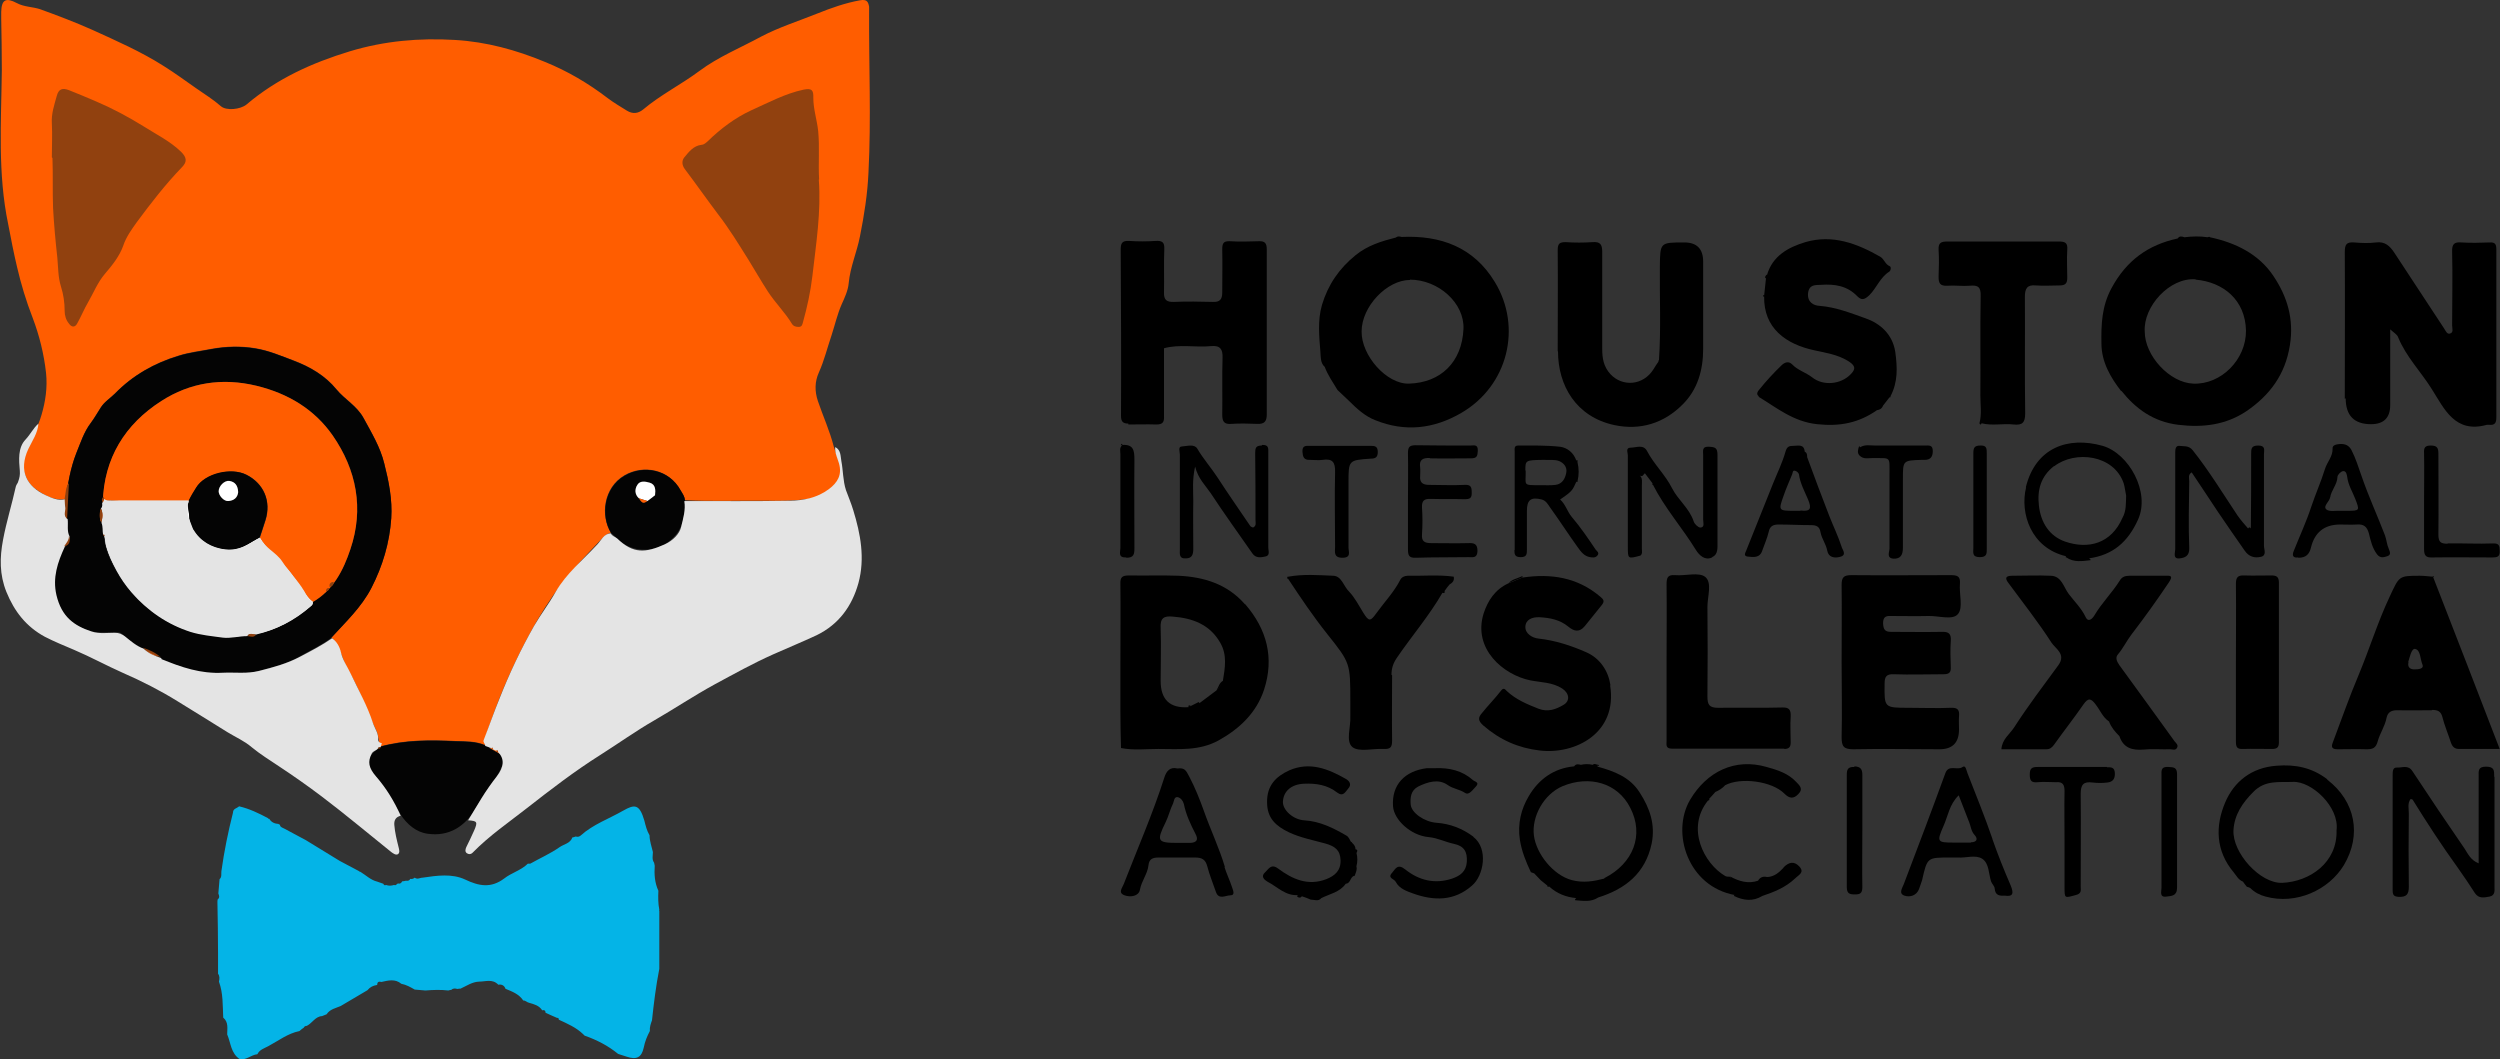 <?xml version="1.0" encoding="UTF-8"?>
<svg id="Layer_1" data-name="Layer 1" xmlns="http://www.w3.org/2000/svg" width="81.98" height="34.73" viewBox="0 0 81.98 34.73">
  <rect x="0" y="0" width="81.98" height="34.73" fill="#333333" stroke="none"/>
  <defs>
    <style>
      .cls-1 {
        fill: #040404;
      }

      .cls-2 {
        fill: #fff;
      }

      .cls-3 {
        fill: #e4e4e4;
      }

      .cls-4 {
        fill: #ff5d00;
      }

      .cls-5 {
        fill: #91410f;
      }

      .cls-6 {
        fill: #04b4e7;
      }
    </style>
  </defs>
  <g>
    <path class="cls-4" d="m12.46,24.49c-.04-.19-.05-.4-.13-.56-.32-.62-.52-1.31-.89-1.91-.19-.32-.25-.69-.46-.99-.03-.05-.06-.09-.12-.12.48-.52.99-1,1.32-1.64.37-.72.6-1.47.65-2.28.04-.62-.08-1.21-.23-1.8-.14-.55-.42-1.01-.68-1.49-.22-.4-.62-.61-.89-.94-.36-.44-.85-.73-1.4-.94-.41-.15-.82-.33-1.25-.4-.48-.08-.96-.07-1.45.02-.36.07-.73.11-1.07.22-.8.24-1.51.65-2.09,1.24-.15.15-.33.26-.46.45-.11.17-.21.35-.33.51-.23.3-.34.66-.48,1-.19.48-.27,1-.36,1.51-.38.05-.69-.13-.98-.34-.39-.28-.53-.92-.29-1.34.2-.35.38-.71.49-1.08.13-.44.2-.9.15-1.38-.07-.63-.22-1.23-.44-1.81-.21-.54-.38-1.1-.51-1.66-.11-.46-.2-.93-.29-1.4C-.08,5.69.04,4,.06,2.3c0-.56-.01-1.13-.02-1.69,0-.07,0-.15,0-.22C.05-.01.19-.09.55.1c.24.13.51.12.76.2.58.21,1.16.43,1.72.68.79.36,1.59.71,2.33,1.18.37.23.72.49,1.08.74.27.19.55.36.8.58.18.16.64.11.84-.05,1-.85,2.15-1.37,3.4-1.75,1.13-.34,2.27-.44,3.44-.37,1.03.06,2.01.33,2.95.72.74.3,1.42.7,2.06,1.19.2.15.42.28.63.41.18.11.36.1.53-.04.57-.48,1.25-.82,1.84-1.26.63-.47,1.35-.76,2.03-1.13.59-.31,1.23-.51,1.85-.76.45-.18.9-.34,1.39-.43.22-.04.27.04.3.21,0,.06,0,.12,0,.17-.01,1.75.07,3.5-.02,5.25-.03.71-.14,1.41-.28,2.11-.1.52-.32,1-.37,1.54-.02.23-.13.47-.23.69-.14.32-.22.67-.33,1.01-.14.41-.24.83-.42,1.23-.13.29-.14.6-.03.93.17.5.39.98.52,1.49.06.23.18.45.23.69.03.17,0,.32-.1.45-.25.31-.55.52-.95.58-.45.06-.91.07-1.36.06-.9-.01-1.81.03-2.71-.02,0-.13-.08-.23-.14-.33-.37-.68-1.21-.85-1.84-.48-.68.4-.79,1.31-.44,1.88-.11.03-.2.09-.28.18-.47.49-.94.98-1.35,1.52-.37.48-.69.99-.98,1.52-.53.97-.98,1.97-1.34,3.01-.08.24-.19.47-.18.73-.3-.13-.63-.12-.94-.13-.84-.04-1.68-.05-2.5.18Z"/>
    <path class="cls-1" d="m2.14,16.38c.09-.51.17-1.03.36-1.51.14-.34.25-.7.48-1,.12-.16.22-.34.33-.51.12-.19.31-.3.46-.45.58-.6,1.29-1,2.09-1.24.35-.11.72-.15,1.07-.22.49-.09.97-.1,1.45-.02.43.07.84.24,1.25.4.56.21,1.04.5,1.4.94.28.34.67.54.89.94.26.48.55.95.68,1.49.15.59.27,1.18.23,1.8-.06.8-.28,1.56-.65,2.28-.33.64-.85,1.12-1.32,1.64-.32.24-.69.41-1.04.61-.42.24-.88.35-1.35.47-.53.14-1.06.09-1.57.06-.44-.02-.92-.09-1.33-.34-.11-.07-.27-.04-.36-.18-.16-.08-.33-.16-.49-.25-.26-.14-.5-.3-.72-.5-.07-.07-.15-.05-.23-.05-.26-.02-.52.03-.78-.04-.63-.17-1.02-.55-1.17-1.19-.14-.59.04-1.12.3-1.63,0,0,0,.02.01.02,0,0,.02,0,.02,0,.08-.08.14-.17.1-.29-.09-.4-.13-.81-.12-1.22Zm6.01,4.42c.06.1.13.04.2,0,.72-.12,1.32-.49,1.88-.95.04-.03.03-.07.03-.11.67-.39,1-1.04,1.23-1.73.45-1.33.21-2.6-.58-3.73-.6-.86-1.46-1.38-2.5-1.63-1.12-.27-2.18-.11-3.12.5-1.19.77-1.87,1.87-1.92,3.32-.01.08,0,.17-.07.23-.01.13-.02.27,0,.4.12.13.02.31.1.45h0s.01,0,.01,0c.02.44.21.83.42,1.2.26.47.61.88,1.04,1.22.39.31.81.56,1.29.71.33.11.67.13,1,.19.33.05.65.02.97-.07Z"/>
    <path class="cls-1" d="m12.46,24.49c.82-.23,1.66-.22,2.5-.18.31.01.64,0,.94.13.07,0,.12.03.15.09.11.06.23.13.34.19.13.09.15.2.09.36-.12.29-.28.55-.48.79-.16.19-.27.42-.4.64-.36.6-.88.93-1.58.83-.37-.05-.68-.31-.89-.64-.27-.43-.5-.88-.84-1.27-.34-.37-.28-.59.17-.94Z"/>
    <path class="cls-1" d="m20.04,17.48c-.35-.57-.24-1.48.44-1.88.63-.37,1.47-.2,1.84.48.06.11.14.2.14.33,0,.4-.02.78-.29,1.12-.45.56-1.3.67-1.84.21-.1-.08-.19-.18-.29-.26Zm1.19-1.06c.08-.06.16-.13.25-.19h0c.02-.17.02-.35-.17-.4-.13-.04-.31-.08-.41.07-.09.14-.09.31.05.44.11.16.15.18.28.09Z"/>
    <path class="cls-4" d="m4.72,21.28c.16.08.33.16.49.25-.19-.03-.35-.13-.49-.25Z"/>
    <path class="cls-4" d="m16.4,24.72c-.11-.06-.23-.13-.34-.19.17-.05.25.09.36.16,0,0,0,.02,0,.02,0,0-.01,0-.02,0Z"/>
    <path class="cls-4" d="m2.26,17.6c.04.12-.02.21-.1.29,0,0-.02,0-.02,0,0,0,0-.01-.01-.02.04-.08.15-.13.12-.25,0-.01,0-.03,0-.04,0,0,.01.01.02.02Z"/>
    <path class="cls-4" d="m3.37,16.47c.04-1.45.73-2.56,1.92-3.32.95-.61,2-.77,3.12-.5,1.03.25,1.9.77,2.5,1.63.78,1.13,1.03,2.4.58,3.73-.23.69-.56,1.34-1.23,1.73-.1-.06-.16-.15-.23-.24-.23-.3-.4-.64-.68-.92-.29-.3-.61-.58-.83-.94.06-.19.13-.38.19-.58.19-.62-.05-1.2-.62-1.49-.5-.25-1.37-.04-1.65.42-.09.14-.17.29-.25.44-.76,0-1.52,0-2.28,0-.18,0-.36-.05-.53.04Z"/>
    <path class="cls-2" d="m3.37,16.47c.17-.09.36-.04.53-.04.76,0,1.52,0,2.28,0-.06.15.01.3.02.45.02.74.74,1.2,1.44,1.14.35-.03.58-.26.88-.39.22.36.54.64.83.94.27.28.45.62.68.92.07.09.13.18.23.24,0,.04,0,.08-.03.11-.55.46-1.15.83-1.88.95-.07,0-.13,0-.2,0-.32.09-.64.12-.97.07-.34-.05-.67-.08-1-.19-.48-.15-.9-.4-1.29-.71-.43-.34-.78-.75-1.04-1.22-.21-.37-.4-.75-.42-1.2,0,0,.01,0,.02,0,0,0,0-.01-.01-.01,0,0-.01,0-.02.01-.08-.14.01-.32-.1-.45.08-.14.08-.27,0-.4.07-.06.06-.15.07-.23Z"/>
    <path class="cls-4" d="m3.3,16.7c.09.13.09.27,0,.4-.03-.13-.02-.27,0-.4Z"/>
    <path class="cls-4" d="m8.14,20.8c.07,0,.13,0,.2,0-.07.03-.14.1-.2,0Z"/>
    <path class="cls-4" d="m3.41,17.55s0-.01.02-.01c0,0,0,0,.01.01,0,0-.01,0-.02,0,0,0-.01,0-.01,0h0Z"/>
    <path class="cls-2" d="m20.95,16.34c-.14-.13-.14-.3-.05-.44.09-.15.27-.11.41-.07.19.06.19.24.17.41,0,0,0,0,0,0-.08.06-.16.13-.25.19-.09-.03-.19-.06-.28-.09Z"/>
    <path class="cls-4" d="m20.95,16.34c.09.03.19.06.28.09-.13.09-.17.08-.28-.09Z"/>
    <path class="cls-4" d="m21.48,16.23s0,0,0,0,0,0,0,0Z"/>
    <path class="cls-1" d="m8.52,17.63c-.29.13-.52.36-.88.39-.7.05-1.42-.41-1.44-1.14,0-.15-.07-.3-.02-.45.07-.15.16-.3.25-.44.28-.47,1.15-.68,1.65-.42.57.29.82.87.62,1.49-.06.19-.13.39-.19.58Zm-.71-1.49c0-.21-.1-.34-.29-.37-.16-.03-.35.17-.35.34,0,.14.17.33.31.32.19-.01.31-.11.33-.29Z"/>
    <path class="cls-2" d="m7.81,16.14c-.02.18-.14.28-.33.29-.14.01-.31-.18-.31-.32,0-.17.19-.36.35-.34.19.03.28.15.29.37Z"/>
  </g>
  <g id="HBIDA_Fox.tiff" data-name="HBIDA Fox.tiff">
    <g>
      <path class="cls-6" d="m7.86,34.73c-.29-.19-.29-.53-.41-.81,0-.19.05-.4-.13-.55,0,0,0,0,0,0-.02-.4,0-.8-.14-1.18.02-.09.03-.18-.03-.26,0-.22,0-.44,0-.66,0-.56-.01-1.12-.02-1.68,0-.04,0-.07.01-.1.07-.05.05-.12.02-.19.01-.16.03-.31.04-.47.08-.07.05-.17.06-.26.09-.65.22-1.29.38-1.92,0-.14.13-.14.2-.21.34.08.65.23.95.39,0,.02.02.02.04.02.07.12.18.16.31.17,0,.02.02.02.04.02,0,.08.08.1.14.13.24.13.47.25.71.38.37.23.74.45,1.11.68.21.11.43.23.64.34,0,.01.02.02.04.02.18.11.34.27.55.32.07.02.13.05.2.07.02.05.05.06.09.04.08.03.17.03.26,0,.05.02.08,0,.1-.04.02,0,.03,0,.04-.01.07.02.1-.02.13-.07.04,0,.08-.01.12-.02.06.01.12,0,.14-.06.06.01.1,0,.15-.04.09.07.17,0,.26,0,.47-.07.96-.14,1.39.06.46.22.85.29,1.28-.03.24-.19.56-.27.78-.49,0,0,.01,0,.01,0,.02,0,.05,0,.07,0,.32-.18.66-.33.96-.54.14-.1.35-.12.42-.32.04,0,.07-.02.11-.03.06.02.11.01.16-.03.41-.37.93-.55,1.4-.82.37-.21.53-.22.69.33.04.16.08.33.17.48,0,.19.07.37.11.55,0,.12-.04.24.04.35,0,.03.02.07.02.1-.02.28,0,.56.12.82-.01.21-.01.42.03.62-.01.02-.01.03,0,.04,0,.63,0,1.26,0,1.9-.11.56-.18,1.13-.24,1.69-.04.11-.08.22-.07.35-.09.17-.16.34-.2.54-.07.33-.24.41-.56.3-.09-.03-.18-.06-.28-.09,0,0,0,0,0,0-.33-.27-.7-.46-1.1-.6-.02-.02-.03-.03-.05-.05-.23-.22-.51-.34-.79-.47h0s-.01-.02-.01-.02c0-.04-.02-.05-.05-.04-.13-.06-.26-.11-.38-.17,0-.07-.04-.1-.11-.08,0,0,0,0,0,0-.1-.16-.27-.2-.44-.25-.06-.01-.11-.08-.18-.07-.14-.21-.35-.29-.57-.38,0,0-.01,0-.01,0-.04-.11-.12-.16-.24-.14-.19-.2-.42-.1-.64-.1-.22.01-.4.14-.6.23-.03,0-.07,0-.1.01-.07-.02-.14-.03-.2.03-.03,0-.06.01-.1.02-.25-.03-.5-.02-.75,0-.12-.01-.23-.02-.35-.03-.14-.08-.28-.16-.44-.19-.2-.17-.43-.11-.65-.06-.08-.02-.14-.01-.14.09,0,0-.01.01-.01.01-.13.02-.23.07-.31.17-.29.17-.59.35-.88.52-.16.07-.35.1-.46.27-.05.02-.1.04-.15.06-.22.01-.32.23-.5.32-.05,0-.08.02-.1.06-.02.02-.05.03-.07.05-.02.02-.05.04-.07.06-.39.08-.69.32-1.03.5-.13.07-.28.11-.35.26,0,0,0,0,0,0-.21.02-.37.21-.6.16Z"/>
      <path class="cls-3" d="m22.45,16.43c1.15,0,2.3.01,3.45-.01.45-.01.89-.09,1.28-.38.29-.22.44-.47.33-.85-.05-.17-.14-.34-.12-.53.19.1.17.3.2.46.06.31.05.64.15.95.08.22.17.43.24.66.24.78.39,1.58.17,2.39-.21.76-.65,1.36-1.37,1.71-.47.22-.96.42-1.43.63-.65.29-1.28.64-1.91.98-.68.37-1.32.8-1.98,1.18-.61.35-1.18.76-1.78,1.14-.84.53-1.62,1.13-2.4,1.74-.6.47-1.23.9-1.77,1.45-.06.07-.14.07-.2.03-.07-.05-.05-.13-.02-.2.09-.18.18-.37.26-.55.12-.28.1-.31-.2-.33.3-.49.58-.99.94-1.44.24-.31.26-.58.04-.8,0-.05-.02-.07-.06-.04-.04-.02-.07-.03-.11-.05,0-.02,0-.03,0-.05,0,0-.02.01-.03.02l-.22-.08c.01-.07-.08-.11-.05-.19.18-.46.34-.93.53-1.39.32-.81.69-1.59,1.12-2.35.22-.38.49-.73.71-1.12.35-.61.9-1.05,1.37-1.56.13-.14.21-.35.44-.36.04.09.14.11.21.17.53.51.93.47,1.56.19.26-.12.49-.34.54-.59.06-.26.15-.54.1-.82Z"/>
      <path class="cls-3" d="m10.86,20.91c.18.11.28.3.32.48.06.27.22.48.33.72.25.53.54,1.04.72,1.6.06.18.19.34.17.55,0,.06.05.1.12.11-.01.04-.02.09-.04.13,0,0,0,0,0,0-.04,0-.07,0-.09.05-.06.07-.15.07-.2.16-.14.27-.1.47.14.75.34.39.6.82.81,1.29-.16.04-.22.14-.21.3.02.25.08.49.14.73.02.08.05.18-.02.23-.07.04-.15-.02-.22-.07-.76-.61-1.51-1.24-2.29-1.83-.45-.34-.92-.67-1.39-.98-.3-.2-.62-.4-.9-.63-.23-.2-.53-.33-.79-.49-.55-.34-1.09-.68-1.63-1.01-.58-.36-1.19-.67-1.81-.94-.54-.24-1.05-.52-1.59-.75-.33-.14-.65-.27-.96-.43-.61-.33-1-.83-1.26-1.47-.23-.57-.22-1.13-.11-1.71.11-.59.29-1.16.42-1.75.02-.07.07-.11.08-.17.04-.11.06-.21.05-.34-.03-.35-.07-.76.19-1.03.16-.17.25-.37.42-.52-.02.31-.2.56-.33.83-.34.73-.04,1.24.57,1.52.2.09.41.19.64.13,0,.09,0,.18.02.27.03.13-.07.28.06.39.02.19-.03.38.06.56,0,.15-.09.24-.16.35-.23.5-.4,1-.27,1.57.17.72.58,1.01,1.16,1.2.25.08.51.04.76.04.13,0,.22.04.33.12.19.15.37.32.61.4.16.16.37.24.58.31,0,.01,0,.04.02.04.64.26,1.28.48,1.99.44.4-.02.8.04,1.2-.06.47-.12.92-.24,1.35-.47.36-.19.71-.37,1.04-.6Z"/>
      <path class="cls-5" d="m26.85,5.89c.08,1.06-.09,2.11-.21,3.16-.06.51-.17,1.02-.31,1.52-.02.07-.03.15-.14.15-.09,0-.17-.02-.22-.1-.23-.38-.55-.69-.79-1.06-.22-.34-.42-.69-.63-1.03-.32-.51-.63-1.02-1-1.5-.37-.49-.72-.99-1.09-1.48-.1-.13-.11-.28-.02-.39.15-.18.3-.38.56-.41.1-.01.15-.07.21-.12.42-.41.9-.77,1.42-1.01.56-.25,1.11-.55,1.72-.68.26-.05.33,0,.32.27,0,.37.12.72.16,1.09.05.53,0,1.06.03,1.59Z"/>
      <path class="cls-5" d="m1.7,5.16c0-.37.02-.75,0-1.12-.02-.31.08-.6.16-.89.06-.23.18-.28.41-.19.3.12.59.24.89.37.54.23,1.06.51,1.56.82.41.26.86.48,1.22.83.19.19.2.33.02.51-.54.56-1.01,1.17-1.47,1.79-.17.24-.35.48-.45.78-.12.34-.36.64-.6.92-.24.28-.37.62-.55.93-.13.22-.23.47-.36.7-.07.13-.18.13-.27,0-.1-.12-.14-.27-.14-.41,0-.28-.04-.55-.12-.8-.1-.32-.09-.64-.12-.95-.06-.54-.11-1.08-.14-1.63-.02-.55,0-1.09-.02-1.64Z"/>
      <path class="cls-5" d="m2.26,15.84c-.02.39-.04.78-.06,1.17-.14-.11-.04-.26-.06-.39-.02-.09-.01-.18-.02-.27.04-.17.02-.36.14-.51Z"/>
      <path class="cls-5" d="m16.33,24.66s-.05-.01-.06-.04c.05-.02.07,0,.06.04Z"/>
      <path class="cls-5" d="m16.16,24.56s-.04,0-.04-.03c0,0,.02-.01.03-.02,0,.02,0,.03,0,.05Z"/>
      <path class="cls-5" d="m4.69,21.24c.21.07.41.16.58.31-.21-.07-.41-.15-.58-.31Z"/>
      <path class="cls-5" d="m2.26,17.57c.05.17.04.3-.16.35.07-.11.17-.21.16-.35Z"/>
      <path class="cls-5" d="m12.48,24.5c0,.05-.05.05-.09.05.01-.04.05-.06.09-.05Z"/>
      <path class="cls-3" d="m6.33,17.35c.24.4.6.61,1.06.67.45.05.78-.18,1.13-.39.16.34.54.48.74.79.25.39.6.7.8,1.12.04.09.13.14.19.21,0,.06-.02.1-.07.14-.52.46-1.12.76-1.79.92-.1,0-.2-.09-.28.05-.27,0-.55.08-.8.05-.36-.05-.72-.08-1.07-.19-.76-.25-1.39-.68-1.92-1.29-.39-.45-.66-.96-.84-1.52-.03-.1-.02-.22-.06-.33.03-.05-.02-.04-.04-.04-.02-.13,0-.27-.05-.39.04-.16.06-.32-.02-.48.06-.05.04-.12.04-.18.05-.03.05-.08.06-.13.15.11.32.05.48.05.77,0,1.53,0,2.3,0,0,.02,0,.03,0,.05-.08.15-.02.3-.03.45"/>
      <path class="cls-5" d="m3.31,16.66c.07.16.05.32.02.48-.09-.16-.07-.32-.02-.48Z"/>
      <path class="cls-5" d="m8.12,20.86c.07-.13.18-.05.28-.05-.08.11-.18.06-.28.05Z"/>
      <path class="cls-5" d="m10.81,19.25c-.02-.1.02-.16.13-.17.01.1-.04.14-.13.17Z"/>
      <path class="cls-5" d="m3.42,16.34s-.02.1-.06.13c-.03-.07-.03-.13.03-.18.01.02.02.03.03.05Z"/>
      <path class="cls-5" d="m10.69,19.38c0-.07.04-.1.1-.1,0,.07-.03.11-.1.1Z"/>
      <path class="cls-5" d="m3.38,17.53s.07-.01.04.04c-.03,0-.04-.01-.04-.04Z"/>
    </g>
  </g>
  <g>
    <path d="m76.92,13.06q0,.85.83.85.63,0,.63-.63c0-.81,0-1.62,0-2.48.12.11.23.17.26.26.26.64.75,1.13,1.11,1.71.41.65.76,1.45,1.8,1.16.02,0,.05,0,.07,0,.19.02.24-.06.24-.24,0-1.84,0-3.68,0-5.52,0-.17-.05-.23-.22-.22-.31.01-.61.02-.92,0-.24-.02-.32.05-.31.31.02.8,0,1.6,0,2.41,0,.1.06.24-.08.27-.09.02-.13-.09-.19-.18-.54-.83-1.09-1.65-1.63-2.48-.14-.21-.3-.37-.6-.33-.23.03-.47.02-.71,0-.26-.02-.31.07-.31.32.01,1.6,0,3.21,0,4.81Z"/>
    <path d="m69.56,12.81c.47.59,1.05,1.02,1.87,1.12.82.1,1.57,0,2.24-.45.76-.52,1.27-1.2,1.42-2.16.14-.86-.09-1.6-.54-2.27-.48-.72-1.24-1.09-2.08-1.27,0,0,0-.01-.01-.01,0,0,0,0,0,0,0,0,0,0,0,0-.02-.01-.04,0-.07.01-.25-.04-.51-.03-.76,0-.08-.03-.16-.05-.22.04-.97.21-1.68.72-2.17,1.63-.32.59-.34,1.19-.33,1.81,0,.61.3,1.12.65,1.57Zm2.44-3.64c.91.08,1.63.67,1.65,1.67.01.95-.82,1.78-1.73,1.74-.77-.03-1.59-.91-1.59-1.71-.05-.82.82-1.78,1.67-1.71Z"/>
    <path d="m43.44,12.03c.1.27.27.51.42.76.12.11.24.23.36.34.26.26.54.52.88.65.97.39,1.91.29,2.82-.24,1.53-.89,2-2.81,1.1-4.29-.69-1.14-1.77-1.54-3.06-1.48-.07-.02-.13-.03-.19.02-.47.12-.93.26-1.32.58-.53.43-.9.96-1.1,1.63-.15.52-.09,1.04-.05,1.56.01.15,0,.35.14.47Zm2.79-2.86c.94,0,1.8.77,1.76,1.62-.05,1.08-.74,1.76-1.79,1.79-.73.02-1.56-.92-1.55-1.71,0-.82.83-1.69,1.59-1.69Z"/>
    <path d="m37,13.92c.31,0,.61-.01.92,0,.21,0,.26-.08.25-.27,0-.74,0-1.48,0-2.23,0,0,0,0,0,0,.51-.14,1.03-.02,1.54-.07.3-.03.39.1.38.38-.02.62,0,1.25-.01,1.87,0,.22.06.32.3.3.28-.02.57-.01.85,0,.23.01.31-.08.31-.31,0-1.8,0-3.61,0-5.41,0-.19-.05-.28-.26-.27-.32.01-.64.02-.95,0-.22-.01-.25.08-.25.27.01.47,0,.94,0,1.41,0,.23-.08.32-.31.31-.42-.01-.85-.02-1.27,0-.25.01-.34-.07-.33-.32.01-.47-.01-.94.01-1.41.01-.23-.07-.28-.28-.27-.29.02-.59.02-.88,0-.23-.01-.27.08-.27.29.01,1.82.02,3.64.01,5.45,0,.19.07.25.24.25Z"/>
    <path d="m40.82,19.81c-.58-.66-1.34-.89-2.17-.93-.54-.02-1.08,0-1.62-.01-.23,0-.3.05-.29.29.01.86,0,1.72,0,2.58,0,.53,0,1.06,0,1.59,0,.4.01.8.02,1.2.41.08.82.03,1.23.03.67,0,1.33.07,1.97-.28.7-.39,1.24-.91,1.49-1.66.34-1.04.1-1.98-.62-2.81Zm-.71,2.51c-.13.07-.15.21-.22.32.12-.08.14-.22.22-.32,0,0,0,0,0,0-.08.1-.1.25-.22.32-.19.14-.37.28-.56.42,0-.03-.02-.05-.06-.02-.08.04-.16.08-.24.12-.02,0-.04.02-.06.03q-.91.06-.91-.86c0-.58.02-1.16,0-1.73-.02-.33.1-.41.4-.38.65.05,1.21.26,1.55.85.24.41.16.83.09,1.26Z"/>
    <path d="m51.09,11.52c0,1.12.59,2.15,1.85,2.42.85.18,1.62-.06,2.23-.67.5-.49.68-1.14.68-1.83,0-.95,0-1.91,0-2.86q0-.63-.62-.63c-.8,0-.79,0-.8.8-.01,1.02.04,2.05-.03,3.07-.01,0-.02.01-.03.02,0,0,.01,0,.02.01,0,0,.02-.01.03-.02-.01,0-.02.01-.03.02-.06.09-.12.17-.17.26-.34.54-1.02.58-1.41.16-.23-.25-.27-.53-.27-.83,0-1.06,0-2.12,0-3.18,0-.24-.06-.34-.32-.32-.29.02-.59.02-.88,0-.2,0-.26.05-.26.26.01,1.11,0,2.22,0,3.32Z"/>
    <path d="m57.65,13c.61.37,1.16.83,1.94.91.74.08,1.36-.04,1.96-.46.09-.01.16-.05.2-.15.07-.09.14-.18.21-.27.01,0,.02,0,.04-.01,0,0,0-.01-.01-.02.25-.47.23-.95.16-1.46-.09-.59-.51-.94-.97-1.1-.48-.17-.98-.37-1.51-.41-.2-.01-.41-.12-.38-.42.04-.29.24-.26.43-.27.44-.03.85.03,1.18.37.14.14.23.13.4-.03.24-.24.35-.58.65-.77.06-.04.07-.16.02-.18-.15-.06-.18-.23-.31-.31-.77-.44-1.57-.74-2.46-.48-.56.17-1.08.45-1.26,1.09,0-.03-.02-.03-.03,0-.01.03-.06.06,0,.1-.02.19-.04.38-.06.56-.01-.03-.03-.02-.03.01,0,.03.02.04.03.02-.02,1.04.71,1.57,1.66,1.77.37.08.75.14,1.08.34.21.13.31.24.09.45-.31.32-.89.39-1.26.09-.21-.16-.47-.23-.65-.42-.11-.11-.23-.08-.34.02-.27.26-.52.53-.76.83-.07.09-.06.16.02.2Z"/>
    <path d="m69.48,21.78c-.08-.11-.11-.23-.03-.32.17-.2.29-.45.45-.66.43-.56.83-1.12,1.22-1.7.15-.22.06-.23-.12-.22-.39,0-.78,0-1.17,0-.15,0-.25.04-.32.16-.25.4-.59.73-.83,1.14-.06.1-.2.25-.29.05-.14-.29-.36-.5-.55-.75-.17-.22-.23-.59-.59-.6-.42-.02-.85,0-1.27,0-.25,0-.22.11-.11.25.47.64.97,1.27,1.4,1.94.13.2.49.38.23.74-.49.67-1,1.34-1.45,2.04-.14.22-.4.39-.42.72.5,0,.98,0,1.47,0,.12,0,.18-.05.25-.14.32-.45.66-.88.97-1.33.16-.23.25-.2.4,0,.15.19.23.42.44.56.07.19.2.34.34.48.13.39.42.47.79.44.29-.03.59,0,.88-.01.07,0,.17.05.22-.05.05-.09-.03-.15-.08-.21-.61-.84-1.21-1.68-1.82-2.51Z"/>
    <path d="m64.24,23.91c0-.14-.01-.28,0-.42.02-.21-.04-.29-.27-.28-.46.02-.92,0-1.38,0-.81,0-.8,0-.79-.8,0-.22.06-.31.3-.3.54.02,1.08,0,1.63,0,.19,0,.25-.06.24-.24-.01-.28-.02-.57,0-.85.02-.24-.07-.31-.3-.3-.55.01-1.11,0-1.66,0-.21,0-.25-.09-.26-.28,0-.19.07-.25.25-.24.41,0,.83.01,1.24,0,.34-.01.8.15.97-.07.17-.21.03-.65.06-.99.02-.25-.09-.28-.31-.28-1.08,0-2.17.01-3.25,0-.25,0-.32.07-.32.32.01.85,0,1.7,0,2.55,0,.81.02,1.63,0,2.44,0,.3.06.4.38.4.94-.02,1.89,0,2.83,0q.64,0,.64-.65Z"/>
    <path d="m52.81,22.47c-.07-.47-.34-.88-.79-1.08-.5-.22-1.02-.39-1.57-.45-.2-.02-.44-.16-.43-.39.01-.23.22-.32.46-.31.35.02.67.08.95.31.17.14.35.21.54-.02.18-.22.36-.45.54-.67.12-.14.08-.2-.03-.29-.75-.64-1.62-.77-2.56-.63-.15.06-.31.13-.46.19-.43.2-.67.56-.81.99-.36,1.16.65,2.01,1.53,2.19.35.07.73.06,1.05.27.23.15.27.41.03.54-.24.14-.5.24-.81.12-.38-.15-.74-.3-1.04-.58-.05-.05-.1-.13-.19-.01-.2.26-.43.49-.63.74-.12.14-.13.24.05.4.54.47,1.15.74,1.85.82,1.16.14,2.56-.57,2.31-2.13Z"/>
    <path d="m79.76,23.28c.17,0,.28.04.33.23.07.28.19.56.28.84.05.14.12.21.27.21.43,0,.87,0,1.33,0-.73-1.89-1.45-3.76-2.18-5.63,0,0,.02-.01.02-.02,0,0-.01-.02-.02-.02,0,0-.01.01-.02.02-.14-.01-.28-.03-.42-.03-.7,0-.67.01-.99.69-.39.83-.66,1.71-1.01,2.55-.31.73-.57,1.48-.85,2.22-.07.17-.02.23.16.23.32,0,.64-.01.95,0,.2,0,.3-.04.36-.26.07-.26.24-.5.29-.77.04-.19.16-.25.35-.25.38.01.75,0,1.13,0Zm-.79-1.57c.05-.16.11-.46.23-.43.18.04.16.34.24.52.05.13-.13.15-.25.15-.17.01-.25-.09-.21-.23Z"/>
    <path d="m63.57,9.08c0,.21.05.3.28.29.25-.02.5.02.74,0,.28-.03.37.05.36.34-.02,1.08,0,2.17-.01,3.26,0,.3.05.61-.03.91.02.05.05.06.07,0,.35.09.71,0,1.05.04.29.03.38-.06.38-.37-.02-1.27,0-2.55-.01-3.82,0-.26.07-.4.36-.37.26.02.52,0,.78,0,.19,0,.25-.07.25-.25,0-.31-.02-.61,0-.92.02-.24-.08-.27-.29-.27-1.21,0-2.43,0-3.64,0-.21,0-.3.04-.29.27.02.29.01.59,0,.88Z"/>
    <path d="m45.63,22.13c0-.21.05-.37.17-.55.49-.72,1.06-1.38,1.5-2.14.06.02.09,0,.07-.06.05-.07.1-.14.16-.21.1-.06.17-.13.14-.26-.5-.07-1.01-.02-1.51-.03-.1,0-.2.05-.24.13-.21.41-.52.73-.78,1.09-.2.28-.25.29-.43,0-.15-.24-.28-.5-.47-.7-.18-.17-.24-.51-.52-.52-.49-.02-.98-.06-1.47.03,0,0-.02,0-.03,0,0,.03-.04.06.02.07.41.62.82,1.23,1.29,1.82.75.94.75.95.75,2.2,0,.16,0,.33,0,.49.02.35-.16.82.07,1.01.22.17.67.04,1.02.06.22.01.28-.05.28-.27-.01-.72,0-1.44,0-2.15Z"/>
    <path d="m58.51,24.56c.15,0,.21-.06.21-.21,0-.28-.02-.57,0-.85.01-.23-.05-.31-.29-.3-.7.02-1.39,0-2.09.01-.29,0-.35-.1-.35-.37.01-.98.01-1.96,0-2.94,0-.34.16-.79-.07-.98-.21-.17-.65-.03-.99-.06-.25-.02-.28.09-.28.31.01.84,0,1.68,0,2.51,0,.87,0,1.75,0,2.62,0,.12-.04.25.18.25,1.23,0,2.45,0,3.68,0Z"/>
    <path d="m73.55,24.56c.32-.01.64,0,.95,0,.16,0,.23-.04.23-.22,0-1.74,0-3.49,0-5.23,0-.2-.08-.24-.25-.24-.29,0-.59.01-.88,0-.22-.01-.28.06-.28.28.01.85,0,1.7,0,2.54,0,.87,0,1.74,0,2.62,0,.18.03.26.23.25Z"/>
    <path d="m81.79,25.46c0-.2,0-.32-.27-.32-.27,0-.24.15-.24.32,0,.93,0,1.86,0,2.85-.26-.1-.35-.31-.46-.48-.58-.84-1.15-1.69-1.71-2.54-.14-.22-.34-.11-.51-.12-.14-.01-.14.13-.14.24,0,1.26,0,2.52,0,3.79,0,.16.05.2.2.21.25.01.33-.08.33-.33-.01-.8-.01-1.6,0-2.41,0-.16-.05-.33.06-.47.03.01.06.01.07.03.47.76.96,1.51,1.48,2.23.19.27.38.55.56.83.13.19.31.14.48.11.19-.04.16-.2.16-.34,0-1.19,0-2.38,0-3.57Z"/>
    <path d="m76.31,25.55c-.5-.38-1.04-.49-1.66-.44-.82.06-1.39.52-1.68,1.2-.33.77-.32,1.59.28,2.3.09.11.15.24.3.3.04.06.08.11.13.17.04.01.08.02.11.04.14.14.31.23.5.28,1.01.28,2.08-.22,2.57-1.03.59-.99.38-2.09-.54-2.8Zm-1.47,3.4c-.72.03-1.64-.98-1.6-1.73.03-.5.29-.89.65-1.25.39-.4.84-.31,1.3-.33.61-.03,1.53.82,1.43,1.59.03,1.06-.88,1.68-1.78,1.72Z"/>
    <path d="m52.38,25.11s.03-.01.03,0c.04.03.03-.02,0-.03-.06,0-.12-.06-.18,0-.13-.03-.26-.03-.39,0-.08-.02-.16-.04-.22.05-.67.06-1.17.43-1.49.98-.25.42-.37.9-.29,1.43.06.38.2.72.36,1.06.03.01.07.03.11.04.06.07.13.13.19.2,0,0,.02.02.03.03.07.06.14.11.21.17,0,.06.03.04.06.03.25.23.55.35.89.38-.01.01-.03.02-.04.04,0,0,0,.03,0,.03.26.02.52.07.76-.09.89-.28,1.54-.79,1.75-1.76.13-.63-.06-1.17-.39-1.68-.32-.51-.84-.7-1.38-.85Zm.25,3.68h0s-.02,0-.02,0v.02c-.35.09-.69.15-1.07.05-.6-.16-1.16-.85-1.24-1.46-.08-.63.33-1.36.94-1.62.87-.36,1.8-.12,2.22.71.46.89.1,1.82-.84,2.3Z"/>
    <path d="m40.17,28.44c-.19-.64-.48-1.24-.7-1.87-.13-.36-.28-.74-.47-1.1-.11-.21-.15-.3-.39-.27-.24-.06-.36.08-.43.3-.38,1.19-.88,2.33-1.33,3.49-.05.13-.2.29.03.37.19.07.46.03.5-.18.05-.29.25-.52.28-.8.02-.22.15-.26.33-.26.4,0,.8,0,1.2,0,.22,0,.34.06.4.29.07.28.19.56.28.83.09.28.32.12.47.12.18,0,.09-.17.06-.27-.07-.22-.18-.44-.25-.67Zm-1.14-.8c-.14,0-.28,0-.42,0-.66,0-.69-.06-.39-.67.1-.2.15-.43.25-.63.03-.07.03-.22.15-.2.09.02.17.11.2.22.07.35.22.67.38.98.11.2.04.29-.17.3Z"/>
    <path d="m65.34,27.52c-.25-.73-.54-1.44-.82-2.16-.04-.1-.06-.28-.16-.21-.18.13-.46-.1-.57.21-.44,1.21-.9,2.42-1.36,3.63-.05.13-.18.31.02.38.18.06.4,0,.48-.22.03-.09.07-.19.1-.29.17-.75.17-.74.92-.74.08,0,.17,0,.25,0,.27.02.58-.1.8.04.23.15.21.49.29.74.03.09.12.16.12.24.02.22.15.24.33.23.27.04.3-.07.2-.32-.22-.51-.43-1.03-.61-1.55Zm-.71.11c-.19,0-.38,0-.56,0-.54,0-.57-.02-.34-.54.15-.33.19-.71.5-1.01.13.33.24.61.35.9.05.13.06.28.17.4.13.14.06.24-.12.24Z"/>
    <path d="m48.32,27.44c-.36-.27-.77-.43-1.22-.46-.39-.03-.81-.32-.84-.59-.02-.24,0-.47.25-.6.31-.15.66-.26.96-.05.18.13.39.14.57.26.13.09.25-.1.35-.2.15-.15-.04-.17-.09-.22-.35-.31-.77-.41-1.25-.39-.07,0-.16,0-.26,0-.72.09-1.16.54-1.11,1.25.03.44.58.96,1.17,1.01.3.03.54.16.82.22.34.07.45.26.43.59-.02.32-.22.46-.48.55-.57.19-1.09.06-1.54-.3-.25-.2-.32-.02-.43.11-.17.18.08.2.12.3.12.23.38.31.57.38.67.24,1.34.26,1.93-.26.38-.32.55-1.21.04-1.6Z"/>
    <path d="m44.49,27.96c.02-.05.04-.1-.04-.11,0-.09-.05-.16-.12-.22.02-.03.01-.04-.02-.01-.05-.07-.07-.17-.16-.22-.43-.25-.87-.47-1.38-.5-.36-.02-.72-.34-.7-.62.02-.34.28-.56.68-.58.41-.02.78.04,1.1.29.2.15.27-.03.36-.13.13-.14.03-.26-.08-.32-.58-.33-1.18-.57-1.85-.28-.44.2-.74.5-.73,1.05,0,.53.3.78.71.98.38.18.8.26,1.2.37.32.09.49.22.5.55.01.34-.19.51-.47.62-.6.23-1.11,0-1.58-.35-.23-.17-.31.02-.42.12-.16.14-.03.25.07.31.33.17.6.48,1.02.44-.04,0-.06.04-.03.06.04.03.1.04.14-.02.1.03.2.07.29.11.12,0,.25.07.35-.05.28-.14.6-.19.8-.47,0,0,0,0,0,0,.16-.01.14-.21.27-.26,0,0,.01,0,.02.01,0-.01,0-.02.01-.03.03-.09.08-.18.05-.29.04-.15.04-.3,0-.45Z"/>
    <path d="m56.16,18.26c.18-.08.16-.3.16-.48,0-.95,0-1.91,0-2.86,0-.23-.07-.26-.27-.27-.25-.02-.2.14-.2.27,0,.71,0,1.41,0,2.12,0,.1.06.25-.09.26-.07,0-.19-.11-.22-.2-.14-.43-.51-.7-.71-1.09-.22-.44-.59-.78-.82-1.22-.12-.23-.36-.11-.54-.11-.17,0-.09.16-.09.25,0,1,0,2,0,3,0,.4,0,.4.41.29.01.01.03.02.04.03-.01-.01-.02-.02-.04-.03.08-.06.05-.15.05-.23,0-.69,0-1.38,0-2.07,0-.11.03-.24-.07-.33.1.07.12-.04.17-.07.08.11.17.22.25.33,0,.01-.01.03-.02.04,0,0,.02,0,.03,0,.39.77.96,1.41,1.41,2.14.11.18.3.36.53.25Z"/>
    <path d="m58.48,28.46c-.14.15-.3.29-.53.3-.13-.03-.23,0-.3.12-.32.11-.62.02-.9-.13,0,.02,0,.04-.01.06,0-.02,0-.04.01-.06,0,0,0,0,0,0-.06,0-.13,0-.17-.02-.71-.41-1.3-1.58-.57-2.48.06,0,.04-.03.04-.06.07-.07.13-.14.2-.22.12-.05.23-.12.32-.22.5-.27,1.54-.14,1.95.28.15.15.29.18.45.01.18-.18.03-.29-.07-.4-.26-.28-.61-.39-.97-.49-1.04-.3-1.96.15-2.51,1.08-.63,1.08-.07,2.84,1.47,3.12-.01,0-.02,0-.03.01,0,0,0,.02,0,.02.31.15.62.19.93,0,.39-.13.76-.28,1.07-.57.12-.12.33-.2.14-.4-.17-.18-.34-.14-.51.03Z"/>
    <path d="m41.38,14.61c-.2,0-.22.08-.22.25.01.73.01,1.46.01,2.19,0,.09.04.19-.08.25-.03-.02-.07-.02-.09-.05-.36-.53-.73-1.06-1.08-1.6-.21-.32-.46-.6-.66-.94-.1-.16-.33-.08-.5-.07-.14,0-.07.17-.07.27,0,1.04,0,2.07,0,3.11,0,.12-.04.31.2.29.2,0,.24-.13.24-.31,0-.52-.01-1.04,0-1.56,0-.35-.04-.7.06-1.14.1.4.34.62.51.87.44.67.91,1.32,1.37,1.98.11.16.28.13.42.1.17-.03.1-.19.1-.29,0-1.04,0-2.07,0-3.11,0-.15.02-.27-.21-.26Z"/>
    <path d="m74.14,18.26c.2-.05.1-.24.1-.36,0-1,0-2,0-3.01,0-.13.06-.28-.19-.28-.23,0-.23.11-.23.28,0,.81,0,1.63-.01,2.44-.03-.05-.06-.05-.09,0-.12-.14-.24-.27-.35-.43-.48-.72-.93-1.46-1.47-2.14-.13-.16-.3-.12-.45-.14-.1,0-.12.1-.12.21,0,1.06,0,2.12,0,3.18,0,.11-.09.33.15.3.16-.02.32-.07.31-.34-.03-.73-.01-1.46,0-2.19,0-.1-.05-.21.08-.29.29.43.57.86.85,1.28.29.43.59.86.89,1.29.13.19.32.25.52.2Z"/>
    <path d="m66.44,15.98c-.21.85.16,1.99,1.31,2.26,0,0-.01.02-.02.03.01,0,.02,0,.03.01.25.17.52.12.79.09.02,0-.01-.05-.05-.06.79-.11,1.28-.54,1.61-1.27.41-.9-.3-2.17-1.16-2.42-1.14-.32-2.2.06-2.52,1.36Zm3.35.25s0,.04,0,.06c0-.02,0-.04,0-.06Zm-2.43-.94c.69-.53,1.96-.38,2.28.56.04.13.05.27.08.4,0,0,0,0,0,0-.01.25.01.5-.12.73-.37.85-1.12,1.04-1.88.78-.52-.18-.8-.63-.86-1.18-.06-.51.06-.96.5-1.3Z"/>
    <path d="m75.37,18.29c.26,0,.36-.13.41-.33q.18-.75.94-.76c.19,0,.38.01.56,0,.23-.02.34.07.4.29.06.24.11.48.27.69.11.14.23.09.33.06.13-.04.1-.13.05-.25-.06-.13-.07-.29-.12-.43-.25-.65-.54-1.28-.77-1.95-.1-.28-.19-.58-.33-.85-.08-.15-.2-.21-.38-.2-.11.01-.25.03-.24.15.01.26-.18.44-.25.67-.13.42-.31.82-.45,1.24-.16.49-.38.96-.57,1.44-.08.18,0,.24.14.22Zm1.04-1.97c.03-.24.23-.42.24-.68,0-.07.11-.18.18-.19.11-.02.13.13.14.19.03.26.17.48.26.71.15.39.16.4-.26.4-.07,0-.14,0-.21,0,0,0,0,0,0,0-.16-.01-.39.04-.48-.05-.11-.11.12-.26.13-.4Z"/>
    <path d="m49.66,18.04c0,.15.02.23.21.23.2,0,.2-.11.2-.24,0-.42,0-.85,0-1.27,0-.37.13-.47.49-.38.14.04.2.16.27.26.31.43.6.88.91,1.31.1.14.21.29.4.32.07.01.16.03.23-.04.1-.1-.01-.16-.04-.2-.25-.37-.5-.74-.79-1.08-.15-.18-.2-.41-.38-.57.12-.09.26-.17.36-.28.08-.08.12-.2.17-.3.02,0,.03,0,.05,0,0,0,0-.01-.01-.02.05-.21.05-.41,0-.62,0-.02,0-.05,0-.07-.01,0-.02,0-.04.01-.09-.26-.3-.42-.53-.45-.45-.05-.92-.04-1.38-.04-.14,0-.11.12-.11.21,0,1.07,0,2.14,0,3.22Zm.36-2.61c0-.34,0-.34.59-.35.17.01.37-.02.52.04.14.06.27.19.23.39-.04.19-.13.36-.35.39-.16.02-.33.01-.49.01-.61,0-.48.02-.49-.48Z"/>
    <path d="m60.39,17.93c-.11-.34-.27-.67-.4-1-.25-.64-.49-1.29-.73-1.94,0-.07,0-.14-.08-.18-.02-.26-.22-.19-.37-.19-.14,0-.21.02-.26.19-.1.36-.27.7-.41,1.05-.29.73-.59,1.47-.88,2.2-.03.07-.09.17.04.19.19.02.41.06.49-.2.07-.2.16-.4.21-.61.04-.2.16-.24.33-.24.35,0,.71.02,1.06.02.18,0,.28.05.31.24.04.21.18.38.22.6.04.22.24.25.42.2.24-.06.07-.24.05-.33Zm-1.35-1.18c-.06,0-.12,0-.18,0-.54,0-.55,0-.37-.5.08-.24.19-.47.28-.7.02-.05.01-.14.1-.11.05.01.11.07.12.11.04.3.19.57.3.83.13.31.07.4-.25.36Z"/>
    <path d="m46.89,15.03c.45.01.9,0,1.34,0,.2,0,.22-.07.23-.24.01-.23-.12-.18-.24-.18-.6,0-1.2,0-1.8-.01-.21,0-.25.07-.25.26.01.52,0,1.04,0,1.56h0c0,.53,0,1.06,0,1.59,0,.2.03.29.26.28.58-.02,1.15-.01,1.73-.02.14,0,.28.04.29-.2,0-.24-.11-.27-.31-.26-.4.01-.8,0-1.2,0-.22,0-.33-.05-.31-.29.02-.29.02-.59,0-.88-.01-.22.07-.29.29-.28.36.01.73,0,1.1.01.18,0,.25-.03.24-.23,0-.17-.03-.25-.23-.24-.39.02-.78,0-1.17,0-.21,0-.31-.08-.29-.29,0-.09.01-.19,0-.28-.04-.26.09-.32.32-.31Z"/>
    <path d="m69.09,25.15c-.75,0-1.51,0-2.26,0-.2,0-.27.04-.27.25,0,.21.06.27.26.25.2-.02.4,0,.6,0,.22-.02.28.08.28.29-.01.54,0,1.09,0,1.63h0c0,.51,0,1.01,0,1.52,0,.38,0,.36.37.26.2-.05.16-.16.16-.28,0-1.01.01-2.03,0-3.04,0-.3.09-.41.39-.37.16.02.33.02.49,0,.17-.02.25-.12.24-.31-.01-.2-.13-.19-.26-.19Z"/>
    <path d="m80.26,17.83c-.23,0-.3-.06-.3-.3.01-.88,0-1.77,0-2.65,0-.19-.04-.27-.25-.27-.2,0-.23.08-.22.25.01.52,0,1.04,0,1.56h0c0,.53,0,1.06,0,1.59,0,.19.05.28.26.27.66-.01,1.32,0,1.98,0,.15,0,.25-.02.24-.21,0-.16-.01-.26-.22-.25-.49.02-.99-.01-1.49,0Z"/>
    <path d="m42.95,15.08c.14,0,.29.02.42,0,.33-.05.42.08.41.41-.02.81,0,1.63,0,2.44,0,.16-.06.36.24.36.3,0,.2-.2.2-.34,0-.42,0-.85,0-1.27h0c0-.28,0-.57,0-.85,0-.74,0-.74.73-.79.16,0,.23-.05.23-.22,0-.19-.1-.2-.24-.2-.66,0-1.32,0-1.98,0-.13,0-.26-.02-.25.19.01.16.04.28.24.27Z"/>
    <path d="m60.99,14.67s0-.03,0-.03c0,0-.03,0-.03,0-.03.1-.07.21.02.3.13.13.29.08.44.08.6.01.54-.07.54.56,0,.8,0,1.6,0,2.41,0,.11-.11.31.13.33.24.01.31-.13.31-.36,0-.75,0-1.51,0-2.26,0-.6,0-.6.61-.62.04,0,.07,0,.11,0,.19,0,.26-.11.26-.29,0-.21-.13-.18-.26-.18-.54,0-1.09,0-1.63,0-.16,0-.33-.04-.48.05Z"/>
    <path d="m71.39,25.39c0-.23-.11-.23-.28-.24-.2-.01-.24.06-.23.24,0,.63,0,1.25,0,1.88,0,.61,0,1.23,0,1.84,0,.12-.08.33.17.29.16-.02.34-.02.34-.29,0-1.24,0-2.48,0-3.72Z"/>
    <path d="m60.81,25.15c-.23-.01-.25.1-.25.27,0,1.22,0,2.45,0,3.67,0,.22.1.24.27.24.17,0,.24-.04.24-.24-.01-.61,0-1.22,0-1.84h0c0-.61,0-1.22,0-1.84,0-.18-.05-.27-.26-.28Z"/>
    <path d="m64.92,18.27c.24,0,.23-.12.23-.29,0-.51,0-1.01,0-1.52,0,0,0,0,0,0,0-.53,0-1.06,0-1.59,0-.16,0-.27-.21-.26-.19,0-.23.07-.23.25,0,1.04,0,2.07,0,3.11,0,.14-.05.3.21.3Z"/>
    <path d="m36.94,18.29c.24,0,.26-.12.26-.31,0-.97-.01-1.93,0-2.9,0-.31-.03-.51-.39-.49,0-.01-.02-.03-.03-.04-.01.02-.02.03-.03.05.02,0,.03,0,.05,0-.1.08-.06.2-.06.3,0,1.02,0,2.05,0,3.07,0,.13-.09.32.19.31Z"/>
    <path d="m49.93,18.9s-.02,0-.03,0c-.14.07-.31.09-.43.22.15-.06.31-.13.46-.19,0-.01,0-.02,0-.03Z"/>
    <path d="m38.97,23.15s0,.03.01.04c.02,0,.04-.02.06-.03-.01-.06-.05-.01-.07-.02Z"/>
  </g>
</svg>